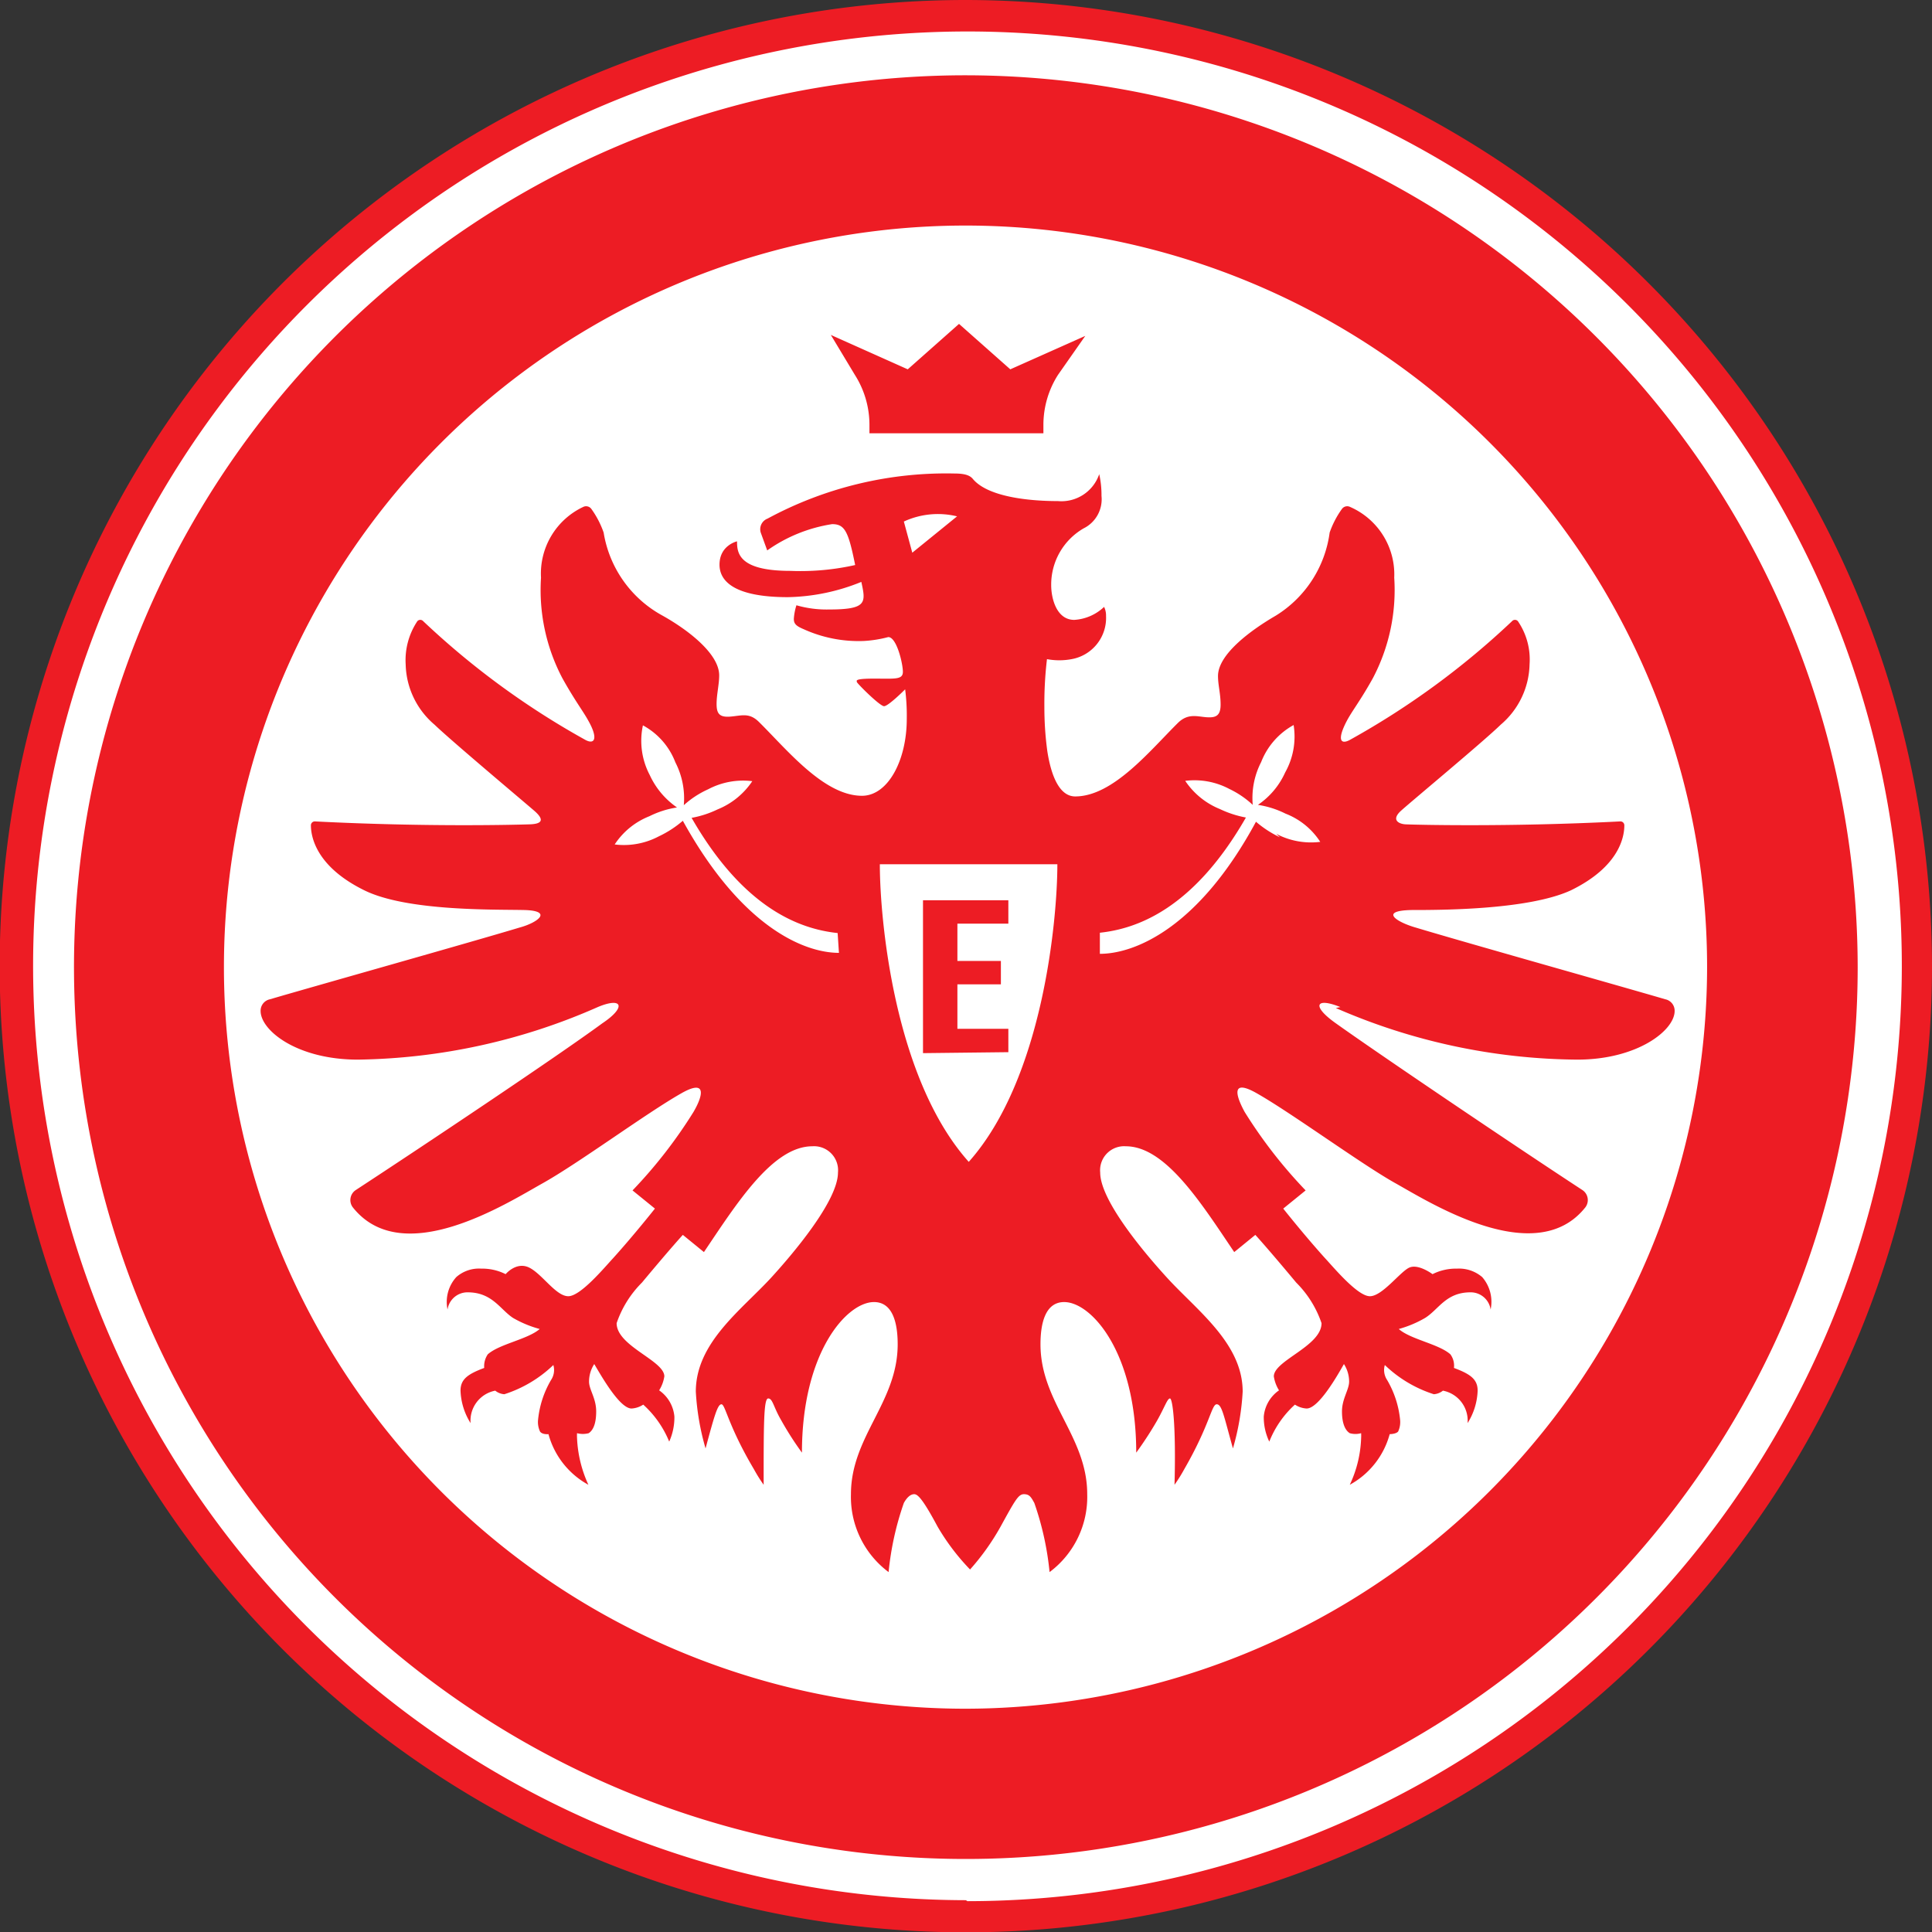 <svg id="Layer_1" data-name="Layer 1" xmlns="http://www.w3.org/2000/svg" viewBox="0 0 59.53 59.53"><rect x="0" y="0" width="59.53" height="59.53" fill="#333333" stroke="none"/><defs><style>.cls-1{fill:#fff;}.cls-2{fill:#ed1c24;}</style></defs><path class="cls-1" d="M140.75,67a29.59,29.59,0,1,1-29.59-29.58A29.58,29.58,0,0,1,140.75,67" transform="translate(-81.4 -37.2)"/><path class="cls-2" d="M111.16,37.2A29.77,29.77,0,1,0,140.93,67,29.8,29.8,0,0,0,111.16,37.2m0,58.55A28.79,28.79,0,1,1,140,67a28.81,28.81,0,0,1-28.79,28.78m0-56.26A27.48,27.48,0,1,0,138.64,67a27.51,27.51,0,0,0-27.47-27.48m0,50.33A22.85,22.85,0,1,1,134,67a22.88,22.88,0,0,1-22.85,22.85m3.69-42.3L114,48.75a2.87,2.87,0,0,0-.45,1.53v.27h-5.36v-.27a2.87,2.87,0,0,0-.45-1.53L107,47.52l2.37,1.06,1.58-1.4,1.58,1.4Zm-5,22.1V64.94h2.63v.72h-1.57v1.15h1.34v.72h-1.34V68.9h1.57v.72Zm12.72-1.39A18.91,18.91,0,0,0,130,69.85c1.85,0,3-.9,3-1.5a.36.36,0,0,0-.29-.36c-1.29-.38-6.2-1.76-7.69-2.21-.56-.16-1.16-.52-.12-.54.87,0,3.6,0,4.91-.61,1.51-.74,1.64-1.67,1.64-2a.12.12,0,0,0-.13-.12c-3.52.18-6.41.1-6.61.09s-.46-.13-.14-.42,2.56-2.15,3.07-2.65a2.51,2.51,0,0,0,.89-1.86,2.09,2.09,0,0,0-.36-1.33.12.12,0,0,0-.18,0,24.67,24.67,0,0,1-5,3.66c-.28.15-.4,0-.09-.59.17-.32.41-.61.8-1.31a5.83,5.83,0,0,0,.66-3.1A2.27,2.27,0,0,0,123,52.82a.2.2,0,0,0-.25.06,2.84,2.84,0,0,0-.38.73,3.56,3.56,0,0,1-1.66,2.56c-.74.43-1.78,1.18-1.78,1.86,0,.28.08.54.08.88s-.14.41-.43.39-.57-.13-.88.17c-.86.85-2,2.27-3.17,2.27-.48,0-.74-.62-.86-1.4a9.94,9.94,0,0,1-.09-1.34,11.62,11.62,0,0,1,.08-1.49,2.07,2.07,0,0,0,.76,0,1.29,1.29,0,0,0,1.06-1.33.6.6,0,0,0-.06-.28,1.46,1.46,0,0,1-.92.4c-.54,0-.71-.65-.71-1.07a2,2,0,0,1,1-1.75,1,1,0,0,0,.55-1,2.94,2.94,0,0,0-.07-.67,1.23,1.23,0,0,1-1.27.83c-.94,0-2.18-.14-2.63-.69-.08-.09-.21-.16-.56-.16a11.58,11.58,0,0,0-5.76,1.39.35.35,0,0,0-.21.43l.2.55a4.7,4.7,0,0,1,2-.81c.39,0,.5.22.71,1.26a7.7,7.7,0,0,1-2,.18c-1.6,0-1.64-.56-1.64-.91,0,0,0,0,0,0s-.54.12-.54.72c0,.43.33,1,2.11,1a6.28,6.28,0,0,0,2.26-.47c.14.64.18.85-1,.85a3.35,3.35,0,0,1-1-.13,1.76,1.76,0,0,0-.08.42c0,.15.07.22.31.32a4.09,4.09,0,0,0,1.85.36,3.72,3.72,0,0,0,.75-.12c.26,0,.45.82.45,1.07s-.25.21-.89.21-.52.07-.53.1.71.75.84.75.63-.5.65-.52a6.38,6.38,0,0,1,.05.91c0,1.28-.58,2.37-1.38,2.37-1.17,0-2.31-1.42-3.17-2.27-.3-.3-.53-.2-.88-.17s-.43-.1-.43-.39.08-.6.08-.88c0-.68-1-1.43-1.78-1.86A3.56,3.56,0,0,1,100,53.61a2.84,2.84,0,0,0-.38-.73.2.2,0,0,0-.25-.06A2.27,2.27,0,0,0,98.07,55a5.83,5.83,0,0,0,.66,3.1c.39.7.63,1,.8,1.31.31.55.19.74-.09.59a24.67,24.67,0,0,1-5-3.66.12.12,0,0,0-.18,0,2.16,2.16,0,0,0-.36,1.33,2.51,2.51,0,0,0,.89,1.86c.52.5,2.7,2.33,3.07,2.65s.18.41-.14.42-3.09.09-6.61-.09a.12.12,0,0,0-.13.12c0,.33.14,1.26,1.64,2,1.31.65,4,.59,4.92.61s.43.39-.13.54c-1.49.45-6.4,1.83-7.69,2.21a.36.36,0,0,0-.29.36c0,.6,1.12,1.5,3,1.5a18.91,18.91,0,0,0,7.39-1.62c.76-.32.89,0,.14.5-1.36,1-5.49,3.76-7.6,5.14a.37.37,0,0,0-.09.53c1.53,1.93,4.74-.12,5.85-.74s3.21-2.17,4.27-2.77c.75-.43.71,0,.38.57a14.74,14.74,0,0,1-1.88,2.42l.69.56s-.64.81-1.29,1.53c-.27.29-1,1.17-1.38,1.17s-.8-.68-1.2-.88-.73.2-.73.2a1.6,1.6,0,0,0-.75-.17,1.06,1.06,0,0,0-.77.26,1.14,1.14,0,0,0-.27,1,.62.62,0,0,1,.62-.53c.76,0,1,.53,1.4.79a3.4,3.4,0,0,0,.82.34c-.37.32-1.24.46-1.6.78a.65.65,0,0,0-.11.42c-.51.19-.73.35-.73.7a2,2,0,0,0,.31,1,.94.94,0,0,1,.76-1,.5.5,0,0,0,.28.11,3.88,3.88,0,0,0,1.51-.9.55.55,0,0,1-.07.46,3,3,0,0,0-.4,1.22.69.69,0,0,0,.06.37c.07.1.26.08.26.08a2.53,2.53,0,0,0,1.23,1.56,3.82,3.82,0,0,1-.35-1.44,1.42,1.42,0,0,1,0-.15.69.69,0,0,0,.36,0c.12-.08.23-.26.23-.67s-.22-.67-.22-.92a1,1,0,0,1,.16-.54c.21.35.78,1.37,1.15,1.37a.73.73,0,0,0,.36-.12,3.13,3.13,0,0,1,.8,1.14,1.82,1.82,0,0,0,.16-.77,1.1,1.1,0,0,0-.47-.81,1.12,1.12,0,0,0,.16-.43c0-.49-1.47-.93-1.47-1.64a3.24,3.24,0,0,1,.78-1.25c.9-1.08,1.26-1.47,1.26-1.47l.65.53c1-1.48,2.11-3.26,3.34-3.26a.74.74,0,0,1,.79.81c0,.88-1.42,2.54-2.06,3.24-.92,1-2.32,2-2.32,3.51a7.76,7.76,0,0,0,.3,1.75c.27-1,.37-1.36.49-1.36s.2.65,1,2a4.81,4.81,0,0,0,.3.48c0-1.84,0-2.66.14-2.66s.16.26.4.67a9.84,9.84,0,0,0,.64,1c0-3.09,1.38-4.64,2.22-4.64.58,0,.73.65.73,1.3,0,1.79-1.44,2.84-1.44,4.62a2.89,2.89,0,0,0,1.16,2.4,9.15,9.15,0,0,1,.47-2.13c.1-.18.21-.27.32-.27s.27.16.72,1a6.88,6.88,0,0,0,1,1.32,7.37,7.37,0,0,0,.94-1.32c.45-.82.55-1,.72-1s.22.09.32.27a9.15,9.15,0,0,1,.47,2.13,2.89,2.89,0,0,0,1.16-2.4c0-1.78-1.44-2.83-1.44-4.62,0-.65.15-1.3.73-1.3.84,0,2.22,1.55,2.22,4.64a10.94,10.94,0,0,0,.65-1c.23-.41.31-.67.39-.67s.19.82.14,2.66a4.81,4.81,0,0,0,.3-.48c.79-1.37.84-2,1-2s.22.36.5,1.36a7.76,7.76,0,0,0,.3-1.75c0-1.49-1.41-2.5-2.33-3.51-.64-.7-2.06-2.36-2.06-3.24a.74.74,0,0,1,.79-.81c1.23,0,2.34,1.78,3.34,3.26l.65-.53s.36.39,1.26,1.47a3.24,3.24,0,0,1,.78,1.25c0,.71-1.47,1.15-1.47,1.64a1.12,1.12,0,0,0,.16.43,1.1,1.1,0,0,0-.47.81,1.74,1.74,0,0,0,.17.77,3.06,3.06,0,0,1,.79-1.14.73.73,0,0,0,.36.12c.37,0,.94-1,1.15-1.37a1,1,0,0,1,.16.54c0,.25-.22.53-.22.92s.11.59.24.67a.63.63,0,0,0,.35,0,1.42,1.42,0,0,1,0,.15,3.64,3.64,0,0,1-.35,1.44,2.53,2.53,0,0,0,1.23-1.56s.19,0,.26-.08a.69.69,0,0,0,.06-.37,3,3,0,0,0-.4-1.22.55.55,0,0,1-.07-.46,3.88,3.88,0,0,0,1.51.9.5.5,0,0,0,.28-.11.94.94,0,0,1,.76,1,2,2,0,0,0,.31-1c0-.35-.22-.51-.73-.7a.59.59,0,0,0-.11-.42c-.36-.32-1.23-.46-1.59-.78a3.42,3.42,0,0,0,.81-.34c.42-.26.64-.79,1.4-.79a.62.62,0,0,1,.62.53,1.16,1.16,0,0,0-.26-1,1.1,1.1,0,0,0-.78-.26,1.6,1.6,0,0,0-.75.17s-.44-.33-.72-.2-.83.88-1.21.88-1.11-.88-1.38-1.17c-.65-.72-1.29-1.53-1.29-1.53l.69-.56a14.74,14.74,0,0,1-1.88-2.42c-.32-.59-.37-1,.38-.57,1.06.6,3.23,2.19,4.27,2.77s4.32,2.67,5.85.74a.37.37,0,0,0-.09-.53c-2.11-1.38-6.24-4.17-7.6-5.14-.75-.53-.63-.81.14-.5m-15.45-1.67c-1.07,0-3-.79-4.81-4.07a3.26,3.26,0,0,1-.74.48,2.3,2.3,0,0,1-1.36.25,2.28,2.28,0,0,1,1.07-.87,2.87,2.87,0,0,1,.85-.27,2.46,2.46,0,0,1-.84-1,2.26,2.26,0,0,1-.21-1.53,2.18,2.18,0,0,1,1,1.14,2.42,2.42,0,0,1,.26,1.32,2.86,2.86,0,0,1,.75-.49,2.3,2.3,0,0,1,1.36-.25,2.34,2.34,0,0,1-1.07.87,3.1,3.1,0,0,1-.8.26c1.63,2.84,3.38,3.43,4.5,3.55Zm2-13.29a2.5,2.5,0,0,1,1.64-.16l-1.38,1.12Zm2,19.73c-2.3-2.57-2.74-7.48-2.74-9.17h5.47c0,1.69-.44,6.6-2.73,9.17m9.59-10a3.26,3.26,0,0,1-.74-.48c-1.77,3.28-3.74,4.07-4.81,4.07v-.65c1.12-.12,2.87-.71,4.5-3.55a3.22,3.22,0,0,1-.8-.26,2.34,2.34,0,0,1-1.07-.87,2.29,2.29,0,0,1,1.36.25A2.86,2.86,0,0,1,120,62a2.42,2.42,0,0,1,.26-1.32,2.22,2.22,0,0,1,1-1.14A2.26,2.26,0,0,1,121,61a2.39,2.39,0,0,1-.84,1,2.87,2.87,0,0,1,.85.27,2.23,2.23,0,0,1,1.07.87,2.3,2.3,0,0,1-1.36-.25" transform="translate(-81.4 -37.2)"/></svg>